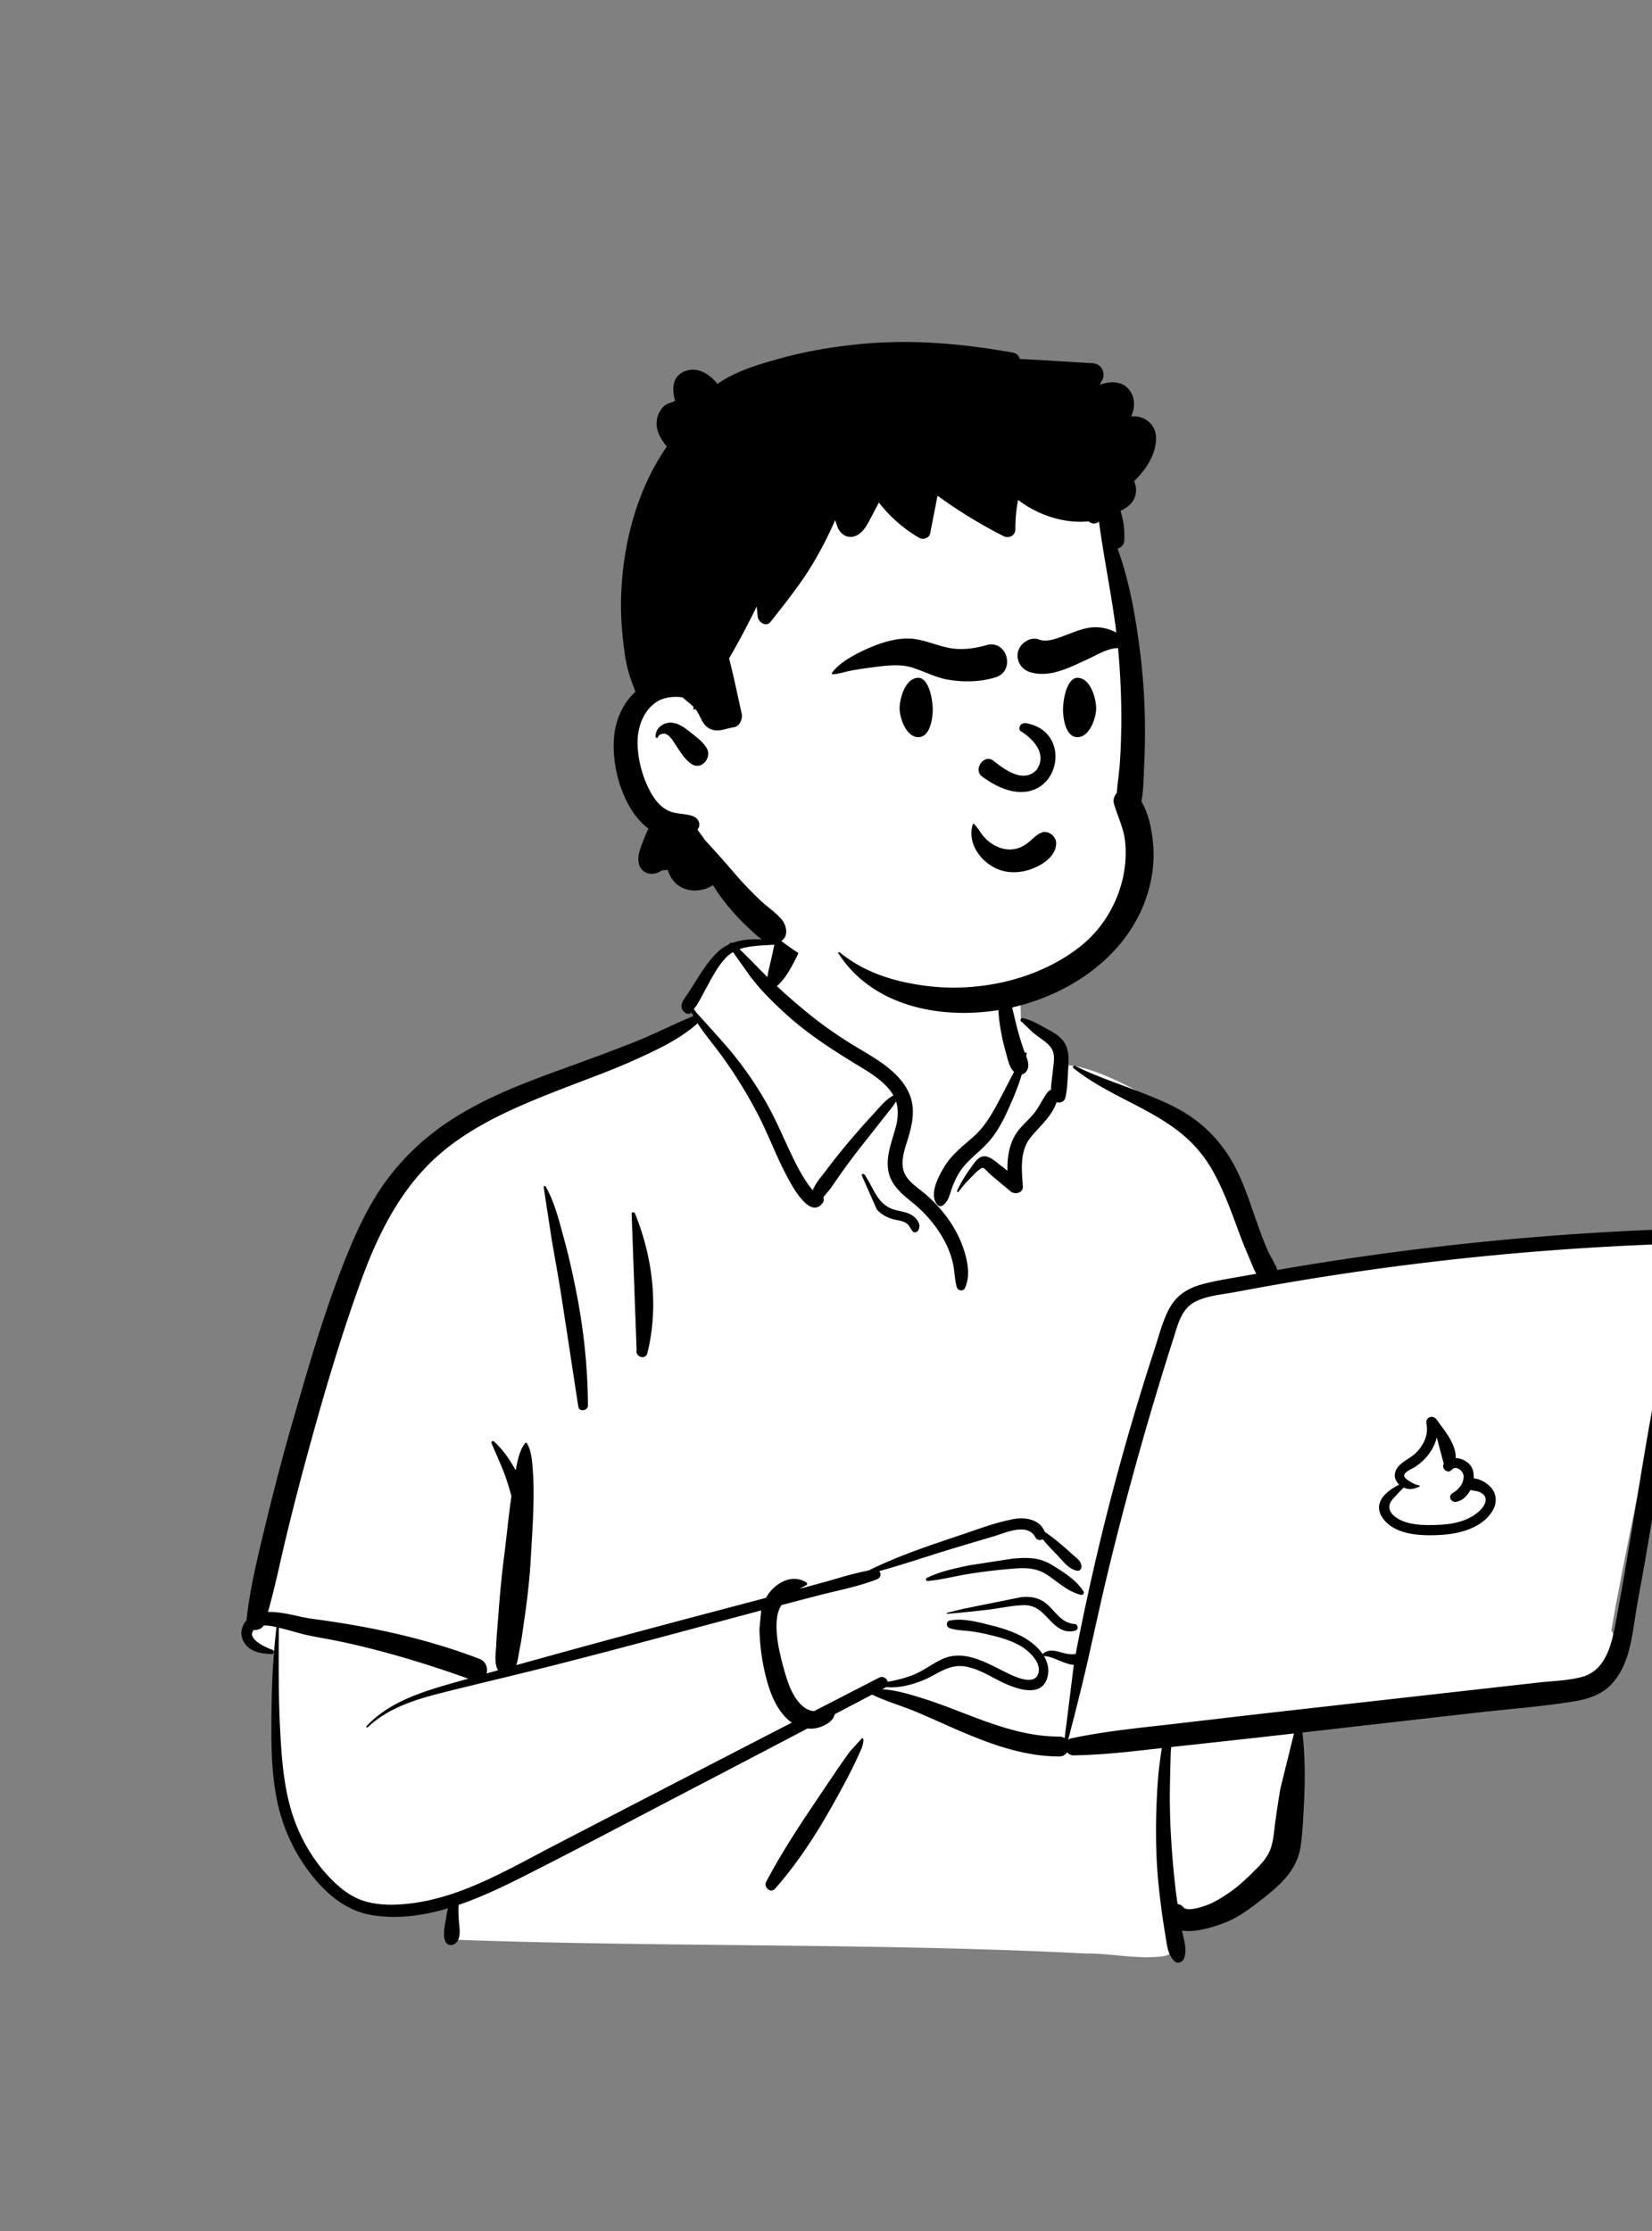 <svg height="324" width="240" xmlns="http://www.w3.org/2000/svg"><rect width="100%" height="100%" fill="#808080" stroke="none"/><g fill="none" fill-rule="evenodd"><path d="m241.496 179.325-9.05.888c-14.448 1.105-28.89 3.41-43.228 4.795-.357-.581-1.056-.486-1.48-.082-1.431-.125-3.034-1.219-4.33-.081-.043-.006-.085-.013-.127-.017-2.308-4.43-3.903-9.156-5.45-13.888-.989-2.91-2.318-5.725-4.775-7.679-4.192-2.911-13.798-8.815-18.72-8.567-.082-.881-.493-1.79-1.168-2.377 1.487-2.536-4.458-4.19-4.878-3.897.27-8.473-3.715-15.83-12.5-17.518-7.87-1.64-19.063-1.916-23.295 6.312-.465-.053-5.221-.077-5.681-.026-.716-.906-8.573 7.683-5.353 10.674-28.79 12.74-45.16 11.22-53.128 47.038-1.078 3.364-1.156 7.046-2.294 10.336-4.047 9.454-7.33 19.52-8.146 29.807-1.973.506-2.2 3.987.085 4.49.873.192 1.603.455 2.24.954-.498 8.43 1.54 27.687 2.824 27.627 2.619 8.337 14.298 10.69 22.566 7.76-1.425 2.683 0 4.37 0 5.803 29.753 1.126 62.283.477 92.027 2.022 3.805-.054 7.807.934 11.56.365 2.288-.549 2.292-4.149-.03-4.594l10.144-2.204c-.226-.085 4.182-3.018 7.513-8.5 3.101-6.13.99-13.532 2.396-20.2 10.974-.899 22.13-1.283 32.983-3.142 1.48 4.43 7.887-.868 9.923-2.999l-.007-.01c.985-.27 1.775-1.194 1.802-2.288.69-.987.836-2.38.173-3.334 3.038-17.536 7.669-35.44 9.343-53.14a3.745 3.745 0 0 0 1.621-.79l-.038-.039c.8-.892.956-2.433-.378-3.192-1.077-.612-1.976-.422-3.144-.307Z" fill="#FFF"/><path d="M113.043 135.303c.897-2.254 3.927-1.378 3.59.99-.203 1.418-.98 2.916-1.677 4.159-.568 1.012-1.216 1.999-2.094 2.757a85.906 85.906 0 0 0 4.85 4.2 59.593 59.593 0 0 0 5.699 4.033c1.73 1.082 3.539 2.04 5.17 3.276 1.517 1.147 2.898 2.528 3.601 4.33.75 1.92.424 3.901-.128 5.82l-.063.216c-.563 1.9-1.539 4.19-.186 5.98.688.912 1.69 1.557 2.553 2.286.769.647 1.49 1.352 2.151 2.108 1.442 1.649 2.615 3.504 3.355 5.572l.066.188c.634 1.83 1.098 4.072.24 5.869-.245.515-1.038.347-1.176-.154-.311-1.136-.295-2.326-.556-3.479a13.117 13.117 0 0 0-1.315-3.412c-1.142-2.082-2.69-3.86-4.518-5.363l-.547-.446c-1.426-1.17-2.736-2.412-3.026-4.35-.31-2.073.521-4.048 1.055-6.01.372-1.368.493-2.679.091-3.914-.49.802-1.161 1.563-1.691 2.242-1.056 1.353-2.121 2.698-3.184 4.045a95.85 95.85 0 0 0-3.165 4.224c-.453.644-.9 1.292-1.347 1.94-.336.487-.804.974-1.17 1.471.089.266.082.573-.079.79-1.94 2.623-4.701-2.85-5.421-4.232-1.466-2.816-2.557-5.807-4.028-8.623a67.739 67.739 0 0 0-5.195-8.423c-1.17-1.611-2.482-3.125-3.552-4.788-2.522 2.288-5.84 3.822-8.89 5.212-3.348 1.528-6.828 2.776-10.261 4.101l-1.015.395c-5.916 2.31-11.977 4.847-16.895 8.95-5.779 4.822-9.197 11.542-11.743 18.5-2.93 8.012-5.353 16.24-7.613 24.462a442.754 442.754 0 0 0-3.285 12.672c-.909 3.735-1.662 7.507-2.714 11.204 2.134-.076 4.567.75 6.39.99 8.302 1.086 16.493 2.82 24.331 5.82.968.37 1.249 1.338 1.038 2.122l1.674-.474c-.611-.938-.32-2.614-.271-3.654l.003-.071c.05-1.385.2-2.772.297-4.154.185-2.635.427-5.251.748-7.872l.082-.655c.363-2.85.632-5.718 1.03-8.564l.046-.325a38.67 38.67 0 0 0-.644-2.164c-.62-1.907-1.495-3.703-2.262-5.55-.09-.218.22-.342.364-.212 1.299 1.168 2.33 2.65 3.159 4.201l.042-.22.094-.465c.234-1.135.517-2.33 1.213-3.25.074-.098.221-.119.291 0 .667 1.127.741 2.556.844 3.84.116 1.451.13 2.922.11 4.378-.04 2.845-.24 5.699-.4 8.54-.157 2.791-.465 5.547-.861 8.311l-.076.519c-.194 1.315-.352 2.647-.608 3.954l-.072.356c-.137.648-.221 1.561-.493 2.32a1938.15 1938.15 0 0 1 21.038-5.737c5.077-1.356 10.16-2.691 15.24-4.035a5.69 5.69 0 0 1 1.019-1.338c1.372-1.33 3.191-1.924 4.86-.9.135.084.147.296 0 .377-.32.174-.64.354-.955.54l3.051-.826c2.28-.618 4.588-1.39 6.922-1.822 4.298-2.122 8.922-3.658 13.45-5.176l.534-.18c2.318-.791 4.716-1.677 7.112-2.115 1.754-.321 3.812.066 4.517 1.864.893.588 1.733 1.28 2.544 1.96.586.492 1.148 1.015 1.719 1.523l.105.093c.467.405.837.677.952 1.322.06.333-.153.784-.564.74-1.257-.135-2.28-1.593-3.132-2.463-.659-.673-1.323-1.369-1.924-2.109-.35.191-.83.157-1.054-.266-1.157-2.191-4.326-.673-6.08-.153l-2.511.744c-1.256.372-2.512.747-3.765 1.127-3.445 1.047-6.872 2.218-10.348 3.179.311.342.268.95-.322 1.182-2.721 1.068-5.706 1.62-8.533 2.353-1.784.463-3.568.928-5.35 1.397a4.377 4.377 0 0 0-.619 1.708c-.34 2.4.316 5.167.955 7.487l.097.347c.525 1.865 1.298 4.152 2.907 5.33.393.287.893.487 1.397.532 3.15-1.622 6.298-3.243 9.45-4.862.583-.3 1.123.106 1.254.59 1.11-.183 2.22-.47 3.229-.813 1.696-.577 3.021-1.676 4.611-2.436 3.078-1.47 6.22.336 8.976 1.709l.635.312c1.235.6 3.806 1.752 4.399.112.573-1.587-1.24-3.283-2.41-3.997-1.396-.852-3.022-1.307-4.599-1.687-.9-.217-1.812-.394-2.73-.523-1.04-.146-2.114-.124-3.116-.462-.497-.167-.574-.958 0-1.089 1.542-.35 3.382.032 4.991.423l.841.208c1.621.398 3.258.897 4.735 1.691 1.073.577 2.207 1.454 2.947 2.528.643-.597 1.443-.577 2.276-.356l.453.126c.747.207 1.352.35 2.08.206.096-.529.195-1.058.3-1.587a378.952 378.952 0 0 1 3.425-15.54 366.435 366.435 0 0 1 7.485-26.387l.283-.87c.65-1.99 1.174-4.16 2.223-5.988.992-1.73 2.58-2.726 4.469-3.253 2.143-.599 4.394-.912 6.58-1.316.487-.09.976-.176 1.464-.265-.412-.744-.72-1.59-.997-2.239l-.049-.112a77.501 77.501 0 0 1-1.648-4.133l-.386-1.045c-.933-2.518-1.896-4.994-3.208-7.348-1.38-2.478-3.213-4.504-5.496-6.18-4.656-3.42-10.268-5.163-14.784-8.817-.185-.15.052-.405.24-.31 3.05 1.532 6.34 2.574 9.512 3.822l.626.247c2.507.994 5.053 2.076 7.222 3.686 2.42 1.795 4.325 4.024 5.757 6.674 1.41 2.613 2.314 5.537 3.31 8.328l.266.744a52.952 52.952 0 0 0 1.291 3.311c.378.862 1.082 1.845 1.402 2.83.876-.153 1.751-.305 2.628-.451a421.052 421.052 0 0 1 57.425-5.58c.752-.021 1.142.697 1.03 1.354-1.846 10.923-3.487 21.883-5.287 32.814-.786 4.771-1.588 9.538-2.408 14.303-.415 2.414-.896 4.819-1.29 7.237-.317 1.952-.548 3.92-1.093 5.827-.49 1.71-1.24 3.359-2.474 4.664-1.329 1.406-3.184 2.087-5.052 2.408-4.741.817-9.604 1.15-14.383 1.694l-25.447 2.896c.372 3.381.4 6.71.229 10.13l-.097 1.868c-.08 1.502-.175 3.006-.39 4.493-.27 1.864-1.124 3.443-2.38 4.836-1.153 1.28-2.554 2.37-3.917 3.416-1.414 1.086-2.876 2.134-4.54 2.806l-.215.086c-1.46.57-4.197 1.452-6.191 1.13.26 1.306.765 2.711.318 4.004-.208.6-.993.9-1.474.39-.952-1.013-1.027-2.35-1.252-3.671a105.003 105.003 0 0 1-.617-4.137c-.348-2.674-.619-5.372-.701-8.069a98.342 98.342 0 0 1 .097-8.308c.077-1.42.172-2.84.352-4.252.077-.601.155-1.204.245-1.804.033-.22.07-.437.108-.655l-2.284.258c-3.502.391-7.006.744-10.532.8a1.136 1.136 0 0 1-.95-.462c-.223.365-.613.626-1.17.624-4.926-.019-9.513-1.63-13.992-3.529-2.258-.957-4.481-1.994-6.743-2.943-2.11-.886-4.367-1.518-6.427-2.516l-5.413 2.84c-.04.14-.09.272-.144.383-.353.72-1.048 1.11-1.757 1.404a4.229 4.229 0 0 1-2.074.299c-4.105 2.152-8.211 4.302-12.32 6.447l-4.11 2.143c-8.187 4.265-16.343 8.6-24.582 12.764l-.607.306c-2.846 1.427-5.902 2.874-9.06 3.954-.056.8-.02 1.578.046 2.424l.016.184c.095 1 .297 2.254-.506 2.966-.417.37-1.162.372-1.446-.186-.515-1.013-.053-2.61.11-3.71.058-.39.129-.793.233-1.183-3.62 1.078-7.35 1.601-11.035.996-3.588-.59-6.366-2.85-8.606-5.615a25.557 25.557 0 0 1-4.945-9.965c-1.025-4.148-1.092-8.432-1.068-12.682.025-4.524.193-9.072.743-13.566-.603-.142-1.271-.264-1.88-.222-.302.483-.887.686-1.416.623-1.15 1.27 1.767 2.566 2.699 2.89.323.113.289.64-.085.623l-.235-.01c-1.44-.078-2.928-.324-3.775-1.663-.678-1.073-.475-2.344.334-3.22.535-5.053 1.812-9.975 3-14.905a344.53 344.53 0 0 1 3.84-14.43l.616-2.14c2.166-7.501 4.429-15.062 7.415-22.265 1.492-3.596 3.21-7.126 5.538-10.262 2.171-2.923 4.734-5.425 7.68-7.56 5.492-3.984 11.936-6.39 18.268-8.684l.283-.102c3.281-1.187 6.555-2.389 9.798-3.676 2.87-1.137 5.618-2.58 8.473-3.734a14.682 14.682 0 0 1-.269-.512l-.052.045a.46.46 0 0 1-.028.02c-.288.2-.71.102-.947-.122-.668-.63-.442-1.33.004-1.984l.058-.084c.546-.764 1.032-1.572 1.536-2.364l.315-.496c.845-1.323 1.733-2.655 2.86-3.75a6.146 6.146 0 0 1 1.698-1.168c-.052-.11.402-.333.531-.22 1.918-.703 4.124-.555 6.215-.362m75.343 115.176-2.666.303c-2.934.334-5.868.657-8.803.976l-6.374.693c-.017.364-.06.72-.069.994a490.772 490.772 0 0 0-.102 4.247 98.35 98.35 0 0 0 .193 8.512c.18 2.744.42 5.49.79 8.215l.075.545.044.287c.303.029.6.173.847.468.539.644 2.491.018 3.254-.253 1.254-.447 2.434-1.2 3.524-1.957 1.064-.738 2.022-1.6 2.943-2.506l.753-.746c.75-.745 1.5-1.538 1.958-2.475.623-1.27.703-2.83.886-4.215.225-1.702.492-3.404.775-5.098m-75.427-25.858-.277.072c-10.046 2.67-20.077 5.42-30.154 7.973-4.986 1.263-9.997 2.435-14.99 3.674l-.808.202c-3.939.996-7.925 2.194-10.941 5.053-.112.105-.273-.057-.168-.169 3.25-3.462 7.874-4.927 12.313-6.198.82-.234 1.642-.464 2.463-.697-6.037-2.153-12.17-4.026-18.444-5.362-1.615-.344-3.25-.597-4.864-.942-1.126-.241-2.225-.59-3.34-.879l-.876-.22-.011 2.77c-.015 3.924-.008 7.844.192 11.768l.038.726c.234 4.366.598 8.823 2.147 12.94 1.258 3.345 3.264 6.496 5.888 8.933 1.327 1.233 2.754 2.192 4.518 2.666 1.638.44 3.354.492 5.038.374 8.077-.563 15.266-4.953 22.282-8.586a19561.752 19561.752 0 0 1 34.439-17.806 5.635 5.635 0 0 1-.869-.732c-1.54-1.592-2.353-3.77-2.886-5.88a31.023 31.023 0 0 1-.948-6.972m14.874 15.878a.15.15 0 0 1 .223.129c.036.877-.449 1.743-.811 2.534l-.038.084c-.44.98-.922 1.946-1.42 2.897a143.13 143.13 0 0 1-3.113 5.633c-2.172 3.729-4.587 7.3-7.44 10.547-.645.733-1.705-.207-1.292-.997 1.995-3.806 4.32-7.4 6.713-10.963 1.198-1.784 2.395-3.57 3.605-5.345a98.439 98.439 0 0 1 1.541-2.207l.317-.434m120.86-73.753c-10.08.305-20.15.962-30.183 1.993a413.596 413.596 0 0 0-33.657 4.863l-1.155.217c-1.927.365-4.28.516-5.995 1.545-1.808 1.086-2.297 3.354-2.899 5.224-.707 2.2-1.396 4.406-2.067 6.617a494.262 494.262 0 0 0-7.267 26.552c-1.078 4.425-2.034 8.874-3.041 13.316-.895 3.945-1.883 7.847-2.914 11.753.127-.099.283-.174.471-.214 5.123-1.09 10.352-1.564 15.551-2.167l.504-.059c5.378-.632 10.757-1.26 16.139-1.866l35.632-4.008c2.101-.237 4.353-.269 6.398-.833 3.477-.96 4.292-4.848 4.875-7.945l.018-.094c1.758-9.357 3.158-18.795 4.799-28.176M156 241.79c-1.383-.092-3.277-1.359-4.326-1.268.55.925.8 1.98.482 3.106-.884 3.135-4.88 1.513-6.806.555-1.578-.785-3.102-1.747-4.85-2.114-1.98-.417-3.32.37-4.993 1.278a14.768 14.768 0 0 1-4.408 1.558 9.286 9.286 0 0 1-2.37.106.95.95 0 0 1-.16.105l-.41.215c1.855.085 3.745.658 5.471 1.182 1.79.543 3.546 1.198 5.293 1.868l1.718.66c4.24 1.625 8.627 3.167 13.215 3.153.33 0 .6.09.813.24m-6.409-20.467c1.367-.167 2.628.013 3.72.903 1.317 1.073 2.202 2.853 4.095 2.97.552.034.68.81.132.972-1.41.418-2.55-.345-3.51-1.335l-.646-.675c-.95-.983-1.824-1.743-3.434-1.684-1.725.063-3.452.461-5.165.664-1.94.23-3.881.425-5.828.594-.09.008-.106-.134-.021-.155l2.18-.543m7.158-7.3.225-.023c1.985-.192 3.8-.2 5.572.868l.34.206c1.598.972 3.337 2.116 4.337 3.69.163.257-.107.56-.38.494-1.921-.46-3.325-1.87-4.94-2.926-1.813-1.184-3.685-.988-5.752-.804a77.34 77.34 0 0 0-5.983.756c-1.862.314-3.73.808-5.61.966v-.004c-.215 0-.337-.323-.118-.433 1.908-.953 4.119-1.404 6.195-1.84m66.402-20.573c-.192-.918.937-1.343 1.46-.615l.111.153c1.13 1.55 2.765 3.493 2.682 5.463.993.021 2.023.625 2.41 1.522.179.415.24.906.2 1.415.903.07 1.888.664 2.44 1.241.915.957.987 2.31.33 3.428-1.43 2.438-4.557 3.325-7.197 3.523l-.094.007c-2.726.189-6.654.138-8.524-2.202-1.803-2.257.19-4.085 2.234-5.077-.532-.486-.808-1.183-.549-1.917.455-1.292 2.061-1.791 2.968-2.689 1.107-1.095 1.838-2.596 1.546-4.166m1.481 1.9c-.3 1.306-1.039 2.501-2.067 3.449a8.057 8.057 0 0 1-1.281.962l-.055.031c-.406.228-1.403.655-1.327 1.167.08.525 1.704 1.347 2.147 1.348.1 0 .158.157.055.203-.803.354-1.504.506-2.288.132a70.526 70.526 0 0 0-1.539 1.639c-.892.972-.587 1.998.468 2.722 1.694 1.163 4.268 1.134 6.245 1.05 1.99-.085 4.116-.53 5.67-1.855l.067-.059c.845-.751 1.616-2.024.323-2.748-.507-.283-1.054-.267-1.535-.404-.45.882-1.18 1.589-2.07 1.725-.72.11-1.216-.795-.561-1.228l.147-.091c.822-.525 1.524-1.334 1.505-2.387-.012-.73-1.033-1.654-1.698-.967l-.03.032c-.556.628-1.536-.163-1.17-.858l.017-.031m-130.766-40.18c-.003-.158.218-.217.295-.08 1.292 2.272 1.967 5.058 2.654 7.562.72 2.622 1.303 5.272 1.825 7.94 1.058 5.405 1.622 10.779 1.66 16.287.006.786-1.275.996-1.4.19-.832-5.358-1.629-10.722-2.467-16.078-.422-2.694-.913-5.378-1.382-8.064m11.598-3.8c-.095-.313.361-.418.478-.131 2.591 6.364 3.469 13.575 1.805 20.289-.254 1.027-1.758.582-1.566-.432m32.71-25.38c-.014-.234.29-.271.406-.11 1.228 1.73 1.737 4.049 3.891 4.943 1.076.447 2.286.369 3.236 1.123.636.505 1.123 1.301.646 2.065-.154.247-.584.37-.793.102-.305-.39-.466-.858-.88-1.151-.584-.413-1.37-.439-2.04-.633a4.987 4.987 0 0 1-2.254-1.344m18.301-33.862c.127-.064.248-.023.33.086.115.156.1.308-.04.415.188.387.411 1.355.443 1.496.13.572.267 1.14.411 1.707.29 1.145.545 2.299.835 3.444a44.946 44.946 0 0 0 1.084 3.6c.026.076.055.154.085.233l.047.12.011-.018c.083-.131.256-.04.236.1-.02.126-.045.251-.067.378l.043.113c.267.72.45 1.477-.04 2.112-.183.237-.385.377-.636.42a36.713 36.713 0 0 1-1.45 3.886l-.16.366c-.796 1.828-1.645 3.633-2.914 5.189-1.384 1.7-3.289 2.86-4.495 4.721-.561.867-.951 1.777-1.268 2.755l-.12.372c-.225.692-.484 1.362-1.133 1.768a.572.572 0 0 1-.684-.088c-1.33-1.408.062-4.037.865-5.4 1.115-1.895 2.729-3.108 4.345-4.538 1.741-1.541 2.853-3.603 3.927-5.635.659-1.244 1.294-2.515 1.963-3.765-.699-.618-.923-1.846-1.16-2.7l-.021-.076a30.554 30.554 0 0 1-.899-4.177 22.972 22.972 0 0 1-.218-4.05l.015-.347m3.264 3.958c-.154-.212.102-.452.313-.408 1.289.267 2.548 1.047 3.705 1.678l.123.067c.923.498 1.852 1.108 2.337 2.075.527 1.051.483 2.262.411 3.405l-.006.107c-.088 1.37-.103 2.794-.393 4.139-.148.689-.771.883-1.304.72-.635 2.003-2.416 3.48-3.718 5.06-1.659 2.016-1.347 4.737-1.173 7.164.07.983-1.152 1.262-1.781.738l-1.45-1.205a193.98 193.98 0 0 1-.724-.605c-.206-.174-.41-.348-.613-.525l-.302-.268c-.134-.12-.726-.781-.9-.808-.418-.067-1.414 1.038-1.755 1.384l-.043.044c-.641.629-1.22 1.306-1.76 2.024-.1.132-.294.022-.223-.13a18.223 18.223 0 0 1 1.714-2.955l.135-.185c.444-.599 1.04-1.656 1.825-1.833.957-.216 1.913.745 2.61 1.278l.044.033c.332.249.66.502.986.757-.034-1.807.194-3.633 1.127-5.19.658-1.1 1.643-1.913 2.486-2.857.939-1.05 1.43-2.342 2.279-3.437.11-.14.26-.217.423-.24.033-.88.163-1.77.263-2.64l.029-.26c.1-.946.34-2.101-.123-2.987-.437-.837-1.44-1.427-2.183-1.995l-.607-.47m-43.565-11.676c-.387.224-.75.504-1.079.853-1.035 1.098-1.776 2.466-2.496 3.781-.388.709-.762 1.425-1.153 2.132-.17.307-.345.611-.522.915-.082.14-.325.418-.445.59.134.187.272.372.413.554.054.07 3.768 4.118 5.063 5.702 1.983 2.426 3.755 4.99 5.27 7.733 1.483 2.686 2.613 5.53 3.987 8.269.688 1.371 1.456 2.732 2.435 3.919.038.046.078.09.117.136.373-1.01 1.331-2.092 1.801-2.713l.044-.058a89.378 89.378 0 0 1 3.344-4.205 112.945 112.945 0 0 1 3.234-3.683l.415-.451c.77-.831 1.746-2.075 2.872-2.669a5.396 5.396 0 0 0-.42-.638c-1.055-1.38-2.547-2.38-4.019-3.283l-.954-.581c-3.597-2.193-7.139-4.488-10.262-7.338-1.652-1.507-3.282-3.087-4.67-4.845l-.492-.622m3.52-4.584c-1.685.142-3.504.108-5.06.657 1.383 1.309 2.699 2.722 4.05 4.053.12-.9.366-1.79.575-2.667" fill="#000"/><path d="M129.727 53.95c11.996 0 24.404 9.301 28.8 15.237 3.698 4.99 5.688 27.558 5.688 42.809 0 3.19 1.76 9.202 1.246 12.253-1.881 11.18-10.079 20.557-26.304 20.557-16.225 0-27.858-6.434-39.918-23.708-5.851 0-8.687-4.49-8.729-11.573-.027-4.723 1.856-7.944 5.649-9.662-1.352-18.638-.326-30.383 3.08-35.236 5.11-7.279 18.492-10.678 30.488-10.678Z" fill="#FFF"/><path d="M124.679 49.996c7.574-.767 14.996-.122 22.46 1.211.57.104.893.478 1.014.928 3.515.16 7.035.419 10.546.611 1.274.07 1.997 1.33 1.416 2.466a21.98 21.98 0 0 1-.36.666l.154-.05c1.057-.34 2.198-.507 3.227.031 1.31.685 1.823 2.196 1.534 3.587a5.495 5.495 0 0 1-.34 1.027c.287-.019.576-.013.864.025 1.53.203 2.666 1.376 2.746 2.938.118 2.359-1.4 4.751-3.19 6.44.26.535.36 1.165.251 1.803-.215 1.262-1.144 2.017-2.222 2.51.45 1.427.662 2.919.537 4.443-.042.509-.487.93-.957 1.032 1.75 4.822 2.637 9.999 3.274 15.043.454 3.59.678 7.2.705 10.815a97.9 97.9 0 0 1-.082 4.9l-.027.612c-.085 1.765-.089 3.618-.406 5.364 1.082 1.841 1.517 4.126 1.7 6.189.23 2.553-.132 5.186-.937 7.615-3.038 9.176-12.207 14.967-21.417 16.472-8.524 1.393-18.388-.482-23.37-8.228-.078-.122.089-.224.186-.143 3.564 2.9 7.699 4.193 12.19 4.823 7.767 1.086 16.496-.757 22.728-5.643 2.992-2.346 5.149-5.762 6.098-9.437.483-1.879.65-3.838.46-5.772-.194-1.961-1.062-3.635-1.61-5.489-.183-.626.01-1.207.393-1.62.108-1.506.362-3.023.459-4.524.107-1.706.173-3.411.196-5.119.045-3.542-.103-7.09-.401-10.618-.545-6.459-1.992-12.761-2.842-19.165a1.052 1.052 0 0 1-1.237.151l-.05-.027-.257-.147a.39.39 0 0 0-.047.004c-1.764.171-3.593-.074-5.283-.6a15.54 15.54 0 0 1-4.877-2.522 22.235 22.235 0 0 0-.397 4.284c-.002.9-.955 1.368-1.71.983a71.372 71.372 0 0 1-9.597-5.873c-.355 1.82-.71 3.639-1.067 5.46-.137.703-1.03.986-1.603.652a20.324 20.324 0 0 1-5.846-5.123c-.32.611-.64 1.223-.963 1.833l-.486.914c-.48.898-1.122 1.892-2.172 2.18-1.111.303-2.039-.417-2.413-1.423a17.45 17.45 0 0 1-.317-.958 55.676 55.676 0 0 1-3.223 6.292c-1.813 3.025-3.99 5.72-6.159 8.484-.66.839-1.787.038-1.878-.778a48.09 48.09 0 0 1-.136-1.441c-1.264 2.552-2.583 5.08-4.02 7.535l.206.807c.593 2.384 1.085 4.784 1.62 7.18.173.774-.237 1.879-1.14 2.01-1.08.158-2.1.71-3.205.33-1.205-.414-1.443-1.456-2.011-2.443a3.99 3.99 0 0 0-.388-.55l-.036.048c-.089.116-.3-.01-.247-.144l.062-.154c-.489-.519-1.074-.951-1.611-1.417-1.278-.215-2.715.02-3.596.54-2.005 1.183-2.926 3.622-2.945 5.865-.023 2.625.79 5.575 2.164 7.82.604.987 1.432 1.878 2.526 2.316 1.086.435 2.263.3 3.368.71.731.273 1.181 1.084.74 1.82-.03.05-.064.097-.096.146l.329.436c.226.302.462.626.681.963.562.647 1.154 1.27 1.726 1.906 1.059 1.173 2.086 2.378 3.127 3.568.983 1.122 2.022 2.177 3.093 3.214 1.012.983 2.276 1.81 3.205 2.858.904 1.023 1.15 2.809-.338 3.4-1.646.657-3.103-.881-4.21-1.907l-.047-.043c-2.03-1.87-3.864-4.006-5.32-6.358-1.443.982-3.53 1.076-4.966.094-.756-.517-1.336-1.385-1.618-2.33a3.39 3.39 0 0 1-.79.09 9.78 9.78 0 0 1-.402.223c-1.072.558-2.388.309-2.878-.877-.446-1.077.014-2.3.416-3.337l.083-.214c.228-.591.48-1.236.792-1.843-.87-.655-1.614-1.469-2.244-2.394-2.115-3.118-3.17-7.677-2.704-11.396.281-2.245 1.335-4.57 3.061-6.083l-.063-.165c-.484-1.228-.924-2.46-1.209-3.758-.333-1.517-.496-3.09-.644-4.634-.313-3.264-.228-6.6.188-9.851.782-6.119 2.764-12.126 6.281-17.217-.997-1.194-1.787-2.6-1.375-4.216.188-.743.616-1.446 1.263-1.871.357-.235.782-.27 1.139-.465l.107-.059c.157-.092.037-.082-.056-.507-.37-1.7-.064-3.342 1.806-3.906 1.76-.53 3.425.596 4.466 1.938 2.725-1.934 6.317-2.946 9.475-3.806 3.592-.975 7.276-1.583 10.976-1.96ZM95.24 106.997c-.013-1.384 1.299-2.238 2.59-2.011.867.15 1.59.668 2.27 1.203l.33.262c.827.65 1.777 1.35 2.27 2.27.722 1.356-.805 3.182-2.231 2.23-.978-.655-1.606-1.706-2.247-2.682l-.067-.1c-.291-.438-.547-.903-.946-1.254l-.087-.076a1.201 1.201 0 0 0-.441-.262c-.328-.094-.934.037-1.078.427l-.013.04c-.052.197-.348.154-.35-.047Z" fill="#000"/><path d="M149.973 126.159c-1.434.564-3.128.697-4.608.216a6.505 6.505 0 0 1-3.478-2.768c-.692-1.146-.981-2.505-.572-3.86.02-.065.083-.107.144-.123.335.305.542.608.749.91.348.508.697 1.01 1.177 1.445.697.632 1.637 1.146 2.57 1.315.913.166 1.848.02 2.665-.418.498-.266.9-.621 1.298-.978.433-.389.86-.783 1.457-1.003.479-.176.981-.027 1.367.267.415.316.714.811.697 1.329-.025.802-.376 1.47-.885 2.022-.689.746-1.662 1.284-2.581 1.646Zm-1.702-19.984c1.595.97 4.026 3.233 2.31 5.638-2.02 2.12-4.93-.311-6.363-1.41-1.329-.853-2.822 1.339-1.589 2.334 10.357 7.671 14.56-6.308 6.449-7.702-.894-.154-1.225.84-.807 1.14Zm-16.78-13.441c2.174-.104 4.09.873 6.162 1.317 1.915.41 3.802.164 5.664-.359 3.022-.847 4.272 3.782 1.29 4.684-2.17.657-4.456.702-6.684.364-1.98-.301-3.638-1.265-5.525-1.826-1.619-.481-3.524-.281-5.234-.055l-.664.09c-.986.132-1.978.266-2.955.459-.848.167-1.694.474-2.559.51-.098.004-.181-.124-.12-.209 1.005-1.38 2.942-2.47 4.483-3.196l.104-.049c1.902-.887 3.92-1.63 6.037-1.73Zm-.797 10.178v-.048c.002-1.348.787-4.425 2.727-4.425 1.211 0 1.947 2.094 2.074 4.253l.005.088c.056 1.342-.312 4.276-2.08 4.276-1.785 0-2.708-2.779-2.726-4.144Zm28.554 0v-.048c-.003-1.348-.788-4.425-2.727-4.425-1.181 0-1.91 1.99-2.064 4.091l-.01.162c-.077 1.297.267 4.364 2.074 4.364 1.786 0 2.708-2.779 2.727-4.144Zm-.03-11.82.139.003c2.266.079 4.598 1.422 5.203 3.678.03.117-.113.196-.199.116-1.864-1.746-4.37-.078-6.236.796l-.686.317c-2.405 1.12-5.141 2.436-7.813 1.602-1.268-.396-2.074-1.7-1.712-3.018.322-1.171 1.736-2.156 2.96-1.733l.056.02c.995.38 2.219-.005 3.246-.386l.845-.317c1.357-.515 2.72-1.092 4.197-1.078Z" fill="#000"/></g></svg>